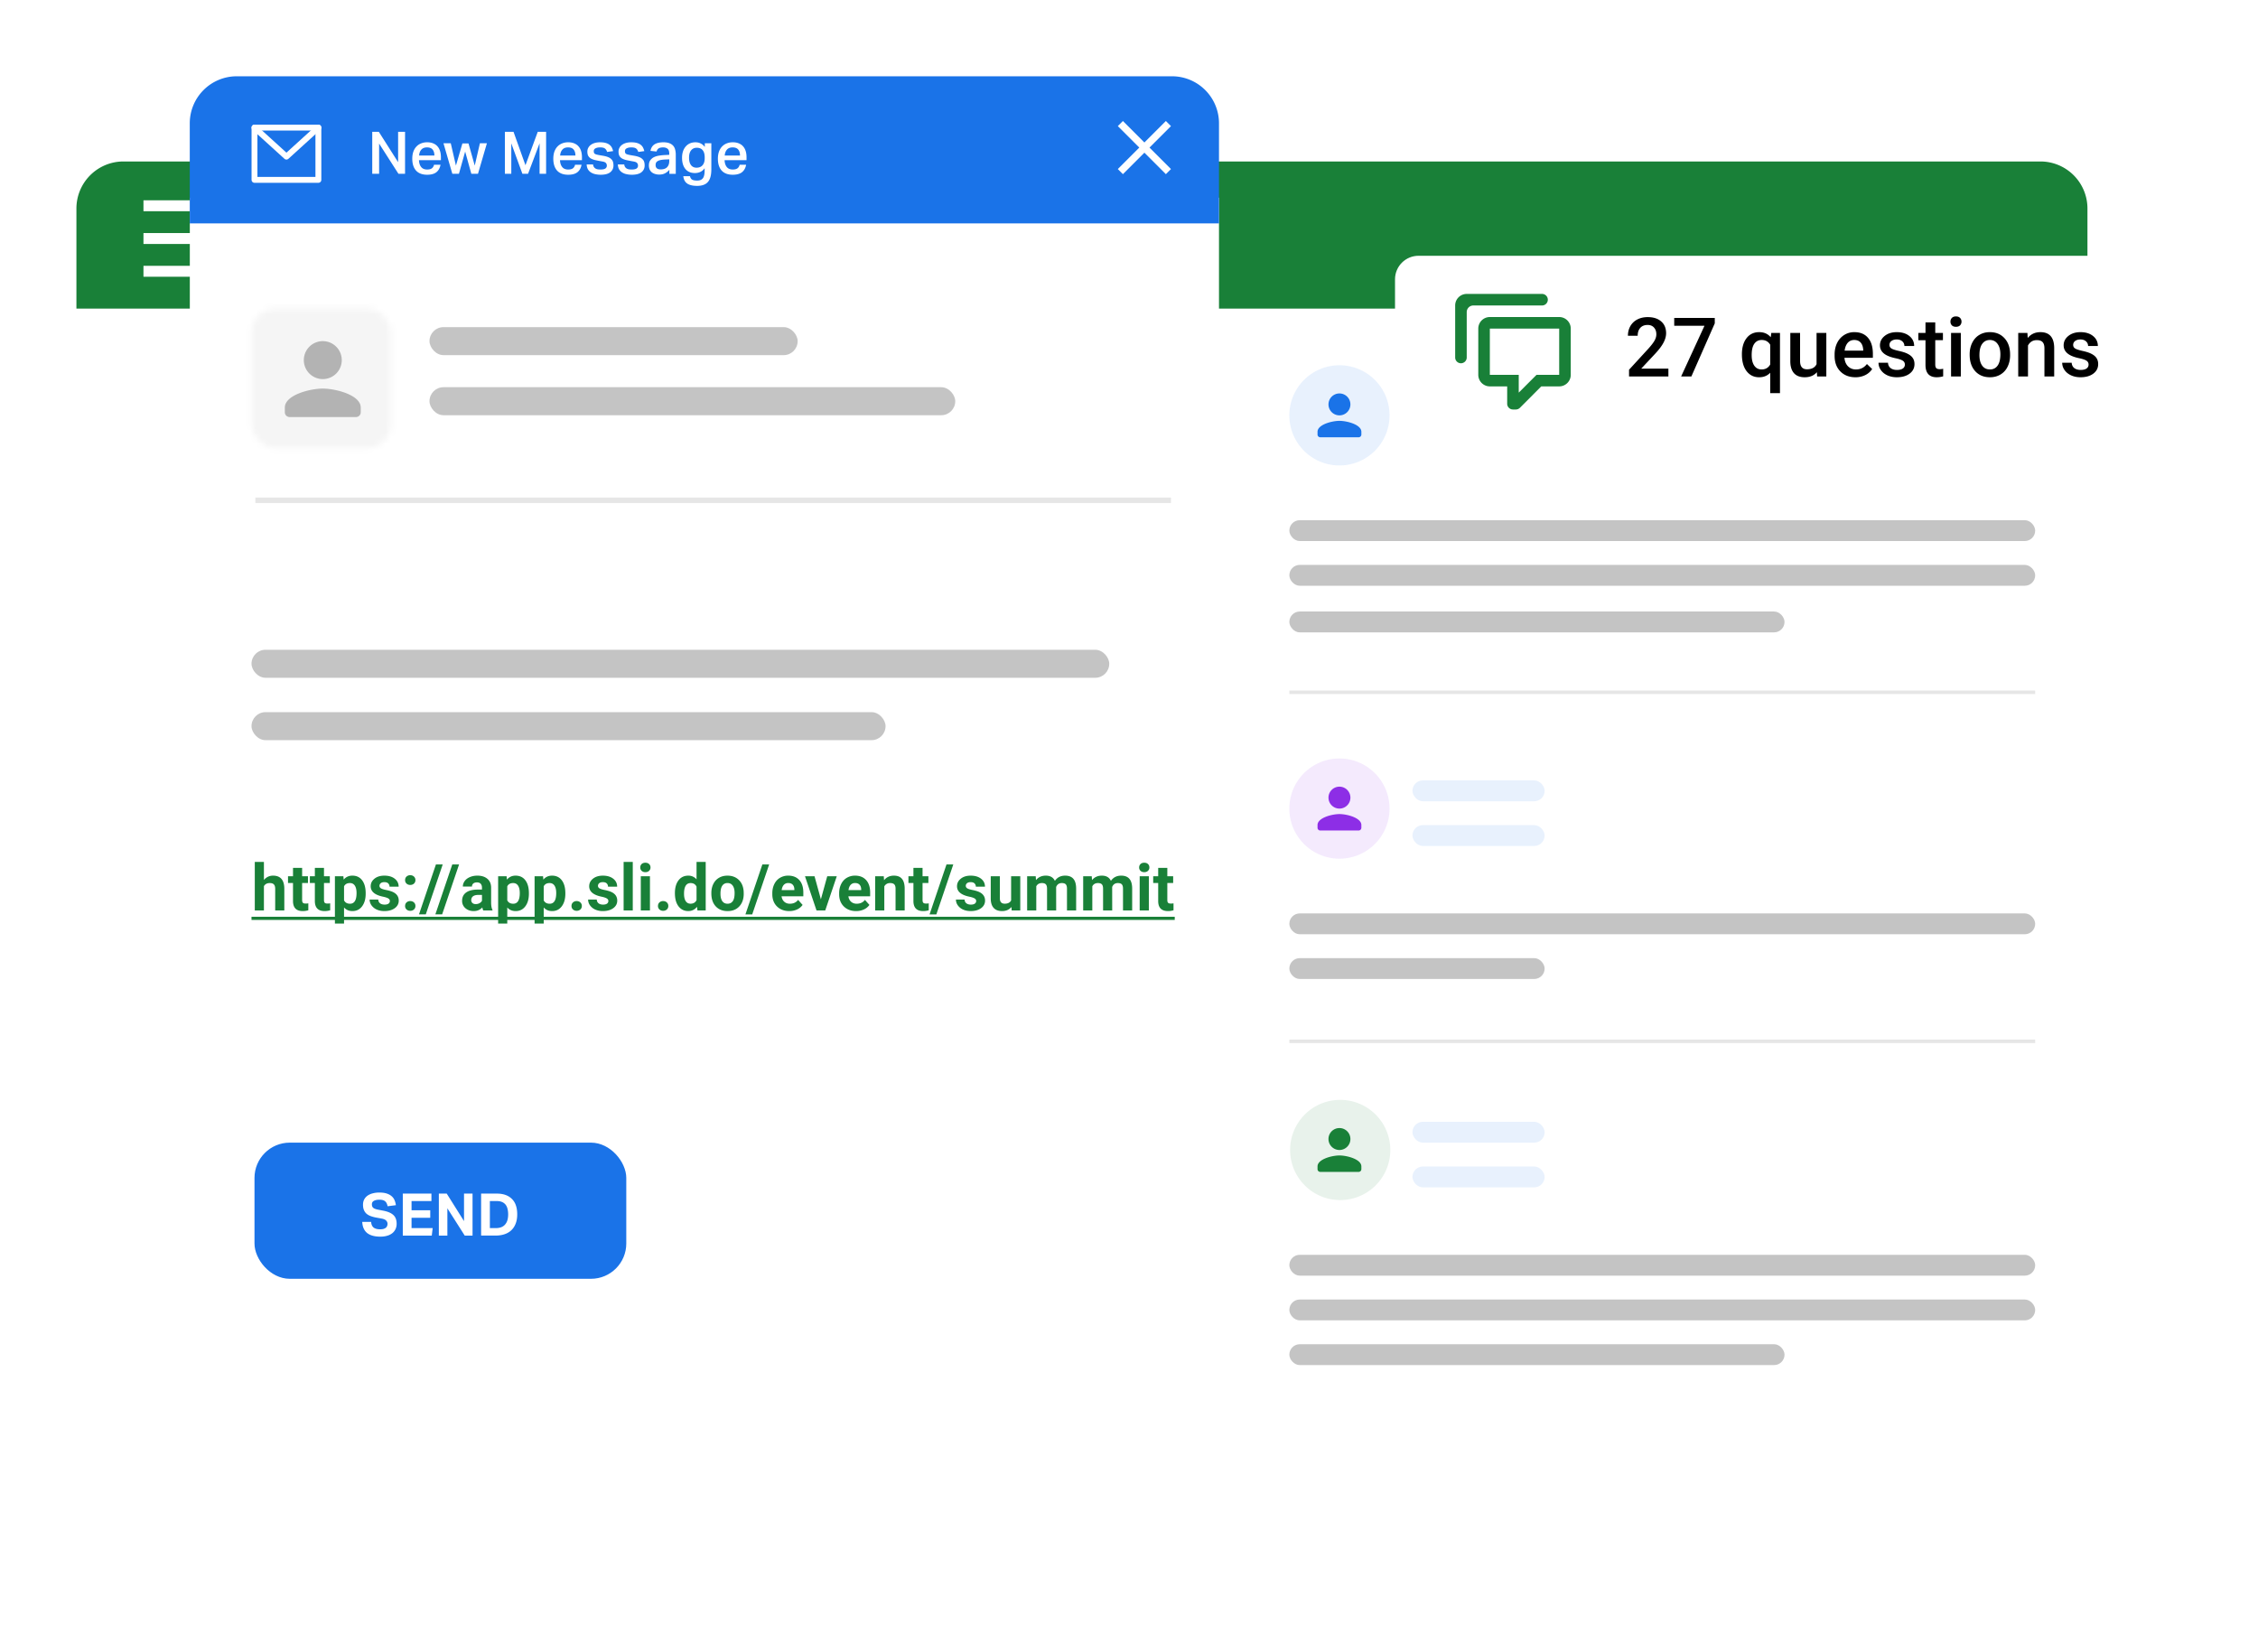 <svg xmlns="http://www.w3.org/2000/svg" width="384" height="281" fill="none"><path fill="#E5E5E5" d="M0 0h384v281H0z"/><g clip-path="url(#a)"><path fill="#fff" d="M-112-3271h1440v4872H-112z"/><g filter="url(#b)"><rect width="342" height="225.513" x="12.996" y="27.459" fill="#fff" rx="8"/></g><path fill="#198038" d="M12.996 35.459a8 8 0 0 1 8-8h326a8 8 0 0 1 8 8v17.024h-342V35.459Z"/><path fill="#fff" fill-rule="evenodd" d="M24.398 35.919h20v-1.857h-20v1.857Zm0 5.571h20v-1.857h-20v1.857Zm0 5.572h20v-1.857h-20v1.857Z" clip-rule="evenodd"/><g filter="url(#c)"><path fill="#fff" d="M32.281 29.618h175.024V229.97a8 8 0 0 1-8 8H40.281a8 8 0 0 1-8-8V29.618Z"/></g><path fill="#E6E6E6" d="M43.43 84.615h155.709v.93H43.429v-.93Z"/><path fill="#198038" d="M44.882 149.65c.412-.494.93-.741 1.553-.741 1.26 0 1.9.732 1.917 2.197v3.722H46.8v-3.679c0-.333-.072-.579-.215-.736-.143-.161-.381-.242-.714-.242-.455 0-.785.176-.989.527v4.13H43.33v-8.25h1.552v3.072Zm6.5-2.062v1.428h.993v1.139h-.994v2.9c0 .215.041.369.124.462.082.093.24.14.472.14.172 0 .325-.013.457-.038v1.177a3.199 3.199 0 0 1-.94.139c-1.088 0-1.643-.549-1.665-1.649v-3.131h-.849v-1.139h.85v-1.428h1.551Zm3.716 0v1.428h.994v1.139h-.994v2.9c0 .215.041.369.124.462.082.093.24.14.472.14.172 0 .324-.013.457-.038v1.177a3.199 3.199 0 0 1-.94.139c-1.089 0-1.644-.549-1.665-1.649v-3.131h-.849v-1.139h.849v-1.428h1.552Zm7.09 4.388c0 .895-.204 1.613-.612 2.154-.405.537-.953.805-1.644.805-.587 0-1.062-.204-1.423-.612v2.739h-1.553v-8.046h1.44l.054.57c.376-.451.866-.677 1.471-.677.717 0 1.273.265 1.67.795.398.53.597 1.26.597 2.191v.081Zm-1.552-.113c0-.541-.097-.958-.29-1.251-.19-.294-.468-.441-.833-.441-.487 0-.822.186-1.004.559v2.379c.19.383.528.575 1.015.575.741 0 1.112-.607 1.112-1.821Zm5.666 1.359c0-.19-.095-.338-.284-.446-.187-.111-.487-.209-.903-.295-1.382-.29-2.073-.878-2.073-1.762 0-.516.213-.945.64-1.289.429-.347.99-.521 1.68-.521.738 0 1.327.174 1.767.521.444.347.666.798.666 1.353h-1.552a.74.74 0 0 0-.215-.547c-.143-.147-.367-.221-.671-.221-.261 0-.464.059-.607.178a.558.558 0 0 0-.215.451c0 .172.08.311.242.419.165.104.44.195.827.274.387.075.713.161.978.257.82.301 1.23.822 1.23 1.563 0 .53-.228.96-.683 1.29-.454.325-1.042.488-1.761.488-.487 0-.92-.086-1.3-.258a2.203 2.203 0 0 1-.886-.714 1.671 1.671 0 0 1-.323-.983h1.472c.014.276.116.487.306.634.19.147.444.22.763.22.297 0 .52-.055.671-.166a.532.532 0 0 0 .231-.446Zm2.59.843c0-.247.082-.447.246-.601a.896.896 0 0 1 .629-.231c.254 0 .463.077.628.231a.776.776 0 0 1 .252.601.778.778 0 0 1-.247.596.901.901 0 0 1-.633.226.894.894 0 0 1-.629-.226.778.778 0 0 1-.247-.596Zm0-4.399c0-.247.082-.447.246-.601a.896.896 0 0 1 .629-.231c.254 0 .463.077.628.231a.776.776 0 0 1 .252.601.778.778 0 0 1-.247.596.901.901 0 0 1-.633.226.894.894 0 0 1-.629-.226.778.778 0 0 1-.247-.596Zm3.517 5.833h-1.155l2.88-8.491h1.154l-2.879 8.491Zm2.782 0h-1.154l2.878-8.491h1.155l-2.879 8.491Zm6.994-.671a1.724 1.724 0 0 1-.156-.521c-.376.419-.865.628-1.466.628-.57 0-1.043-.164-1.419-.494a1.592 1.592 0 0 1-.558-1.246c0-.616.227-1.088.682-1.418.458-.329 1.119-.496 1.982-.499h.714v-.333c0-.269-.07-.484-.21-.645-.135-.161-.352-.242-.649-.242-.261 0-.467.063-.618.188a.644.644 0 0 0-.22.516h-1.552c0-.337.104-.648.311-.935.208-.286.502-.51.881-.671.38-.165.806-.247 1.279-.247.716 0 1.283.181 1.702.542.423.358.634.863.634 1.515v2.519c.004.552.08.969.23 1.252v.091h-1.567Zm-1.284-1.08c.229 0 .44-.05.634-.15.193-.104.336-.242.43-.414v-.999h-.58c-.778 0-1.191.269-1.241.806l-.006.091a.62.62 0 0 0 .204.478c.136.126.323.188.559.188Zm9.045-1.772c0 .895-.204 1.613-.612 2.154-.405.537-.953.805-1.644.805-.587 0-1.062-.204-1.423-.612v2.739h-1.553v-8.046h1.44l.053.57c.377-.451.867-.677 1.472-.677.716 0 1.273.265 1.67.795.398.53.597 1.26.597 2.191v.081Zm-1.552-.113c0-.541-.097-.958-.29-1.251-.19-.294-.468-.441-.833-.441-.487 0-.822.186-1.004.559v2.379c.19.383.528.575 1.015.575.74 0 1.112-.607 1.112-1.821Zm7.75.113c0 .895-.204 1.613-.612 2.154-.405.537-.953.805-1.644.805-.587 0-1.062-.204-1.423-.612v2.739h-1.552v-8.046h1.44l.053.57c.376-.451.866-.677 1.471-.677.717 0 1.273.265 1.67.795.398.53.597 1.26.597 2.191v.081Zm-1.552-.113c0-.541-.097-.958-.29-1.251-.19-.294-.468-.441-.833-.441-.487 0-.822.186-1.004.559v2.379c.19.383.528.575 1.015.575.741 0 1.112-.607 1.112-1.821Zm2.6 2.202c0-.247.082-.447.247-.601a.896.896 0 0 1 .628-.231c.254 0 .464.077.628.231a.776.776 0 0 1 .253.601.778.778 0 0 1-.247.596.901.901 0 0 1-.634.226.894.894 0 0 1-.628-.226.778.778 0 0 1-.248-.596Zm6.267-.843c0-.19-.094-.338-.284-.446-.186-.111-.487-.209-.903-.295-1.382-.29-2.073-.878-2.073-1.762 0-.516.213-.945.639-1.289.43-.347.99-.521 1.682-.521.737 0 1.326.174 1.767.521.444.347.666.798.666 1.353H103.4a.74.74 0 0 0-.214-.547c-.144-.147-.367-.221-.672-.221-.261 0-.464.059-.607.178a.56.56 0 0 0-.215.451c0 .172.081.311.242.419.165.104.441.195.827.274.387.075.713.161.978.257.82.301 1.23.822 1.23 1.563 0 .53-.228.96-.682 1.29-.455.325-1.042.488-1.762.488a3.12 3.12 0 0 1-1.3-.258 2.203 2.203 0 0 1-.886-.714 1.67 1.67 0 0 1-.322-.983h1.471c.015.276.117.487.306.634.19.147.444.22.763.22.297 0 .521-.055.672-.166a.533.533 0 0 0 .23-.446Zm4.152 1.606h-1.557v-8.25h1.557v8.25Zm2.922 0h-1.557v-5.812h1.557v5.812Zm-1.649-7.316c0-.232.077-.424.231-.574.158-.151.371-.226.639-.226.265 0 .477.075.634.226.158.15.237.342.237.574a.76.76 0 0 1-.242.581c-.158.15-.367.225-.629.225-.261 0-.472-.075-.633-.225a.767.767 0 0 1-.237-.581Zm3.013 6.553c0-.247.083-.447.248-.601a.894.894 0 0 1 .628-.231c.254 0 .464.077.628.231a.774.774 0 0 1 .253.601.78.78 0 0 1-.247.596.902.902 0 0 1-.634.226.892.892 0 0 1-.628-.226.778.778 0 0 1-.248-.596Zm2.879-2.186c0-.906.203-1.627.607-2.164.409-.538.965-.806 1.671-.806a1.78 1.78 0 0 1 1.402.634v-2.965h1.557v8.25h-1.402l-.075-.618c-.387.484-.884.725-1.493.725-.684 0-1.234-.268-1.649-.805-.412-.541-.618-1.291-.618-2.251Zm1.553.113c0 .544.095.961.284 1.251.19.29.466.435.827.435.48 0 .819-.202 1.016-.606v-2.294c-.194-.405-.529-.607-1.005-.607-.748 0-1.122.607-1.122 1.821Zm4.646-.124c0-.576.111-1.09.333-1.541.222-.451.54-.8.956-1.047.419-.248.904-.371 1.455-.371.784 0 1.424.24 1.918.72.497.479.775 1.131.832 1.955l.011.397c0 .892-.249 1.608-.747 2.149-.497.537-1.165.805-2.003.805-.838 0-1.508-.268-2.009-.805-.498-.537-.746-1.268-.746-2.192v-.07Zm1.552.113c0 .552.104.974.311 1.268.208.29.505.435.892.435.376 0 .67-.143.881-.43.211-.29.317-.752.317-1.386 0-.54-.106-.959-.317-1.256-.211-.298-.509-.446-.892-.446-.379 0-.673.148-.881.446-.207.293-.311.75-.311 1.369Zm5.398 3.518h-1.155l2.879-8.491h1.155l-2.879 8.491Zm6.3-.564c-.852 0-1.547-.261-2.084-.784-.533-.523-.8-1.219-.8-2.089v-.151c0-.583.113-1.104.338-1.563.226-.462.544-.816.956-1.063a2.689 2.689 0 0 1 1.418-.376c.795 0 1.42.251 1.875.752.458.501.687 1.212.687 2.132v.634h-3.7c.05.38.2.684.451.913.254.229.574.344.961.344.598 0 1.065-.217 1.402-.65l.763.854a2.352 2.352 0 0 1-.946.773 3.12 3.12 0 0 1-1.321.274Zm-.177-4.769a.982.982 0 0 0-.752.311c-.19.208-.312.505-.365.892h2.159v-.124c-.007-.343-.1-.608-.279-.795-.179-.189-.434-.284-.763-.284Zm5.554 2.766 1.079-3.916h1.622l-1.96 5.812h-1.483l-1.96-5.812h1.622l1.08 3.916Zm5.988 2.003c-.852 0-1.547-.261-2.084-.784-.533-.523-.8-1.219-.8-2.089v-.151c0-.583.113-1.104.338-1.563.226-.462.545-.816.956-1.063a2.691 2.691 0 0 1 1.418-.376c.795 0 1.42.251 1.875.752.458.501.687 1.212.687 2.132v.634h-3.7c.05.38.2.684.451.913.254.229.575.344.961.344.598 0 1.066-.217 1.402-.65l.763.854a2.355 2.355 0 0 1-.945.773 3.125 3.125 0 0 1-1.322.274Zm-.177-4.769a.982.982 0 0 0-.752.311c-.19.208-.311.505-.365.892h2.159v-.124c-.007-.343-.1-.608-.279-.795-.179-.189-.433-.284-.763-.284Zm4.882-1.15.049.672c.415-.519.972-.779 1.67-.779.616 0 1.074.181 1.375.542.301.362.455.903.462 1.622v3.755h-1.552v-3.717c0-.329-.072-.567-.215-.714-.143-.151-.381-.226-.714-.226-.437 0-.765.186-.983.559v4.098h-1.553v-5.812h1.461Zm6.596-1.428v1.428h.994v1.139h-.994v2.9c0 .215.041.369.124.462.082.093.24.14.472.14.172 0 .324-.013.457-.038v1.177a3.203 3.203 0 0 1-.94.139c-1.089 0-1.644-.549-1.665-1.649v-3.131h-.849v-1.139h.849v-1.428h1.552Zm2.347 7.911h-1.155l2.879-8.491h1.155l-2.879 8.491Zm6.773-2.277c0-.19-.095-.338-.284-.446-.187-.111-.487-.209-.903-.295-1.382-.29-2.073-.878-2.073-1.762 0-.516.213-.945.639-1.289.43-.347.99-.521 1.681-.521.738 0 1.327.174 1.767.521.444.347.666.798.666 1.353h-1.552a.737.737 0 0 0-.215-.547c-.143-.147-.367-.221-.671-.221-.261 0-.464.059-.607.178a.56.56 0 0 0-.215.451c0 .172.081.311.242.419.165.104.44.195.827.274.387.075.713.161.978.257.82.301 1.23.822 1.23 1.563 0 .53-.228.96-.683 1.29-.454.325-1.042.488-1.761.488-.487 0-.921-.086-1.3-.258a2.196 2.196 0 0 1-.886-.714 1.67 1.67 0 0 1-.323-.983h1.472c.014.276.116.487.306.634.19.147.444.22.763.22.297 0 .521-.055.671-.166a.532.532 0 0 0 .231-.446Zm5.994 1.015c-.383.466-.913.698-1.589.698-.624 0-1.1-.179-1.429-.537-.326-.358-.493-.882-.5-1.574v-3.808h1.553v3.755c0 .605.275.907.827.907.526 0 .888-.182 1.085-.547v-4.115h1.557v5.812h-1.461l-.043-.591Zm4.131-5.221.048.65c.412-.505.969-.757 1.67-.757.749 0 1.263.295 1.542.886.408-.591.99-.886 1.746-.886.63 0 1.099.184 1.407.553.308.365.462.917.462 1.654v3.712h-1.558v-3.706c0-.33-.064-.57-.193-.72-.129-.154-.357-.231-.682-.231-.466 0-.788.222-.967.666l.005 3.991h-1.552v-3.701c0-.336-.066-.58-.199-.73-.132-.151-.358-.226-.677-.226-.44 0-.759.183-.956.548v4.109h-1.552v-5.812h1.456Zm9.528 0 .048.65c.412-.505.969-.757 1.671-.757.748 0 1.262.295 1.541.886.409-.591.99-.886 1.746-.886.63 0 1.099.184 1.407.553.308.365.462.917.462 1.654v3.712h-1.558v-3.706c0-.33-.064-.57-.193-.72-.129-.154-.356-.231-.682-.231-.466 0-.788.222-.967.666l.006 3.991h-1.553v-3.701c0-.336-.066-.58-.198-.73-.133-.151-.359-.226-.677-.226-.441 0-.759.183-.956.548v4.109h-1.553v-5.812h1.456Zm9.711 5.812h-1.558v-5.812h1.558v5.812Zm-1.649-7.316c0-.232.077-.424.231-.574.158-.151.371-.226.639-.226.265 0 .476.075.634.226.158.15.236.342.236.574a.76.76 0 0 1-.241.581c-.158.15-.367.225-.629.225-.261 0-.472-.075-.634-.225a.77.77 0 0 1-.236-.581Zm4.791.076v1.428h.994v1.139h-.994v2.9c0 .215.041.369.124.462.082.093.24.14.472.14.172 0 .324-.013.457-.038v1.177a3.203 3.203 0 0 1-.94.139c-1.089 0-1.644-.549-1.665-1.649v-3.131h-.849v-1.139h.849v-1.428h1.552Z"/><path fill="#198038" d="M42.772 155.902h157.007v.537H42.772v-.537Z"/><mask id="d" width="25" height="25" x="42" y="52" mask-type="alpha" maskUnits="userSpaceOnUse"><rect width="23.707" height="23.707" x="42.772" y="52.483" fill="#F5F5F5" rx="4"/></mask><g mask="url(#d)"><path fill="#F5F5F5" d="M69.113 47.873h-30.95v31.61h30.95z"/></g><path fill="#B3B3B3" d="M54.895 64.467a3.226 3.226 0 0 0 3.227-3.227 3.226 3.226 0 1 0-6.454 0 3.226 3.226 0 0 0 3.227 3.227Zm0 1.613c-2.154 0-6.454 1.081-6.454 3.227v.807a.81.81 0 0 0 .807.807h11.295a.81.81 0 0 0 .806-.807v-.807c0-2.146-4.3-3.227-6.454-3.227Z"/><path fill="#1A73E8" d="M32.272 20.971a8 8 0 0 1 8-8h159.032a8 8 0 0 1 8 8v17.024H32.272V20.971Z"/><path fill="#fff" d="M63.303 22.417h1.12l3.28 5.16v-5.16h1.18v7.14h-1.12l-3.29-5.14v5.14h-1.17v-7.14Zm11.61 5.6c-.094.54-.324.96-.69 1.26-.367.293-.894.44-1.58.44-.827 0-1.457-.237-1.89-.71-.427-.48-.64-1.153-.64-2.02 0-.447.06-.843.18-1.19.126-.347.3-.637.52-.87.226-.24.493-.42.8-.54.313-.127.656-.19 1.03-.19.4 0 .746.063 1.04.19.293.12.536.293.73.52.193.22.336.487.43.8.093.307.14.65.14 1.03v.5h-3.73c.013.473.133.857.36 1.15.226.293.57.44 1.03.44.36 0 .63-.07.81-.21.18-.14.3-.34.36-.6h1.1Zm-1.04-1.57c0-.427-.1-.763-.3-1.01-.2-.247-.52-.37-.96-.37-.42 0-.74.127-.96.38-.22.247-.347.58-.38 1h2.6Zm2.783-2.09.88 3.8 1.1-3.76h1.04l1.06 3.76.88-3.8h1.19l-1.52 5.2h-1.13l-1.05-3.78-1.06 3.78h-1.12l-1.51-5.2h1.24Zm9.206-1.94h1.47l2.03 5.68 2.09-5.68h1.42v7.14h-1.11v-5.19l-1.96 5.19h-.96l-1.89-5.18v5.18h-1.09v-7.14Zm13.035 5.6c-.093.54-.323.96-.69 1.26-.367.293-.893.44-1.58.44-.827 0-1.457-.237-1.89-.71-.427-.48-.64-1.153-.64-2.02 0-.447.06-.843.18-1.19.127-.347.3-.637.52-.87.227-.24.493-.42.8-.54.313-.127.657-.19 1.03-.19.4 0 .747.063 1.04.19.293.12.537.293.73.52.193.22.337.487.43.8.093.307.14.65.14 1.03v.5h-3.73c.013.473.133.857.36 1.15.227.293.57.44 1.03.44.36 0 .63-.07.81-.21.18-.14.3-.34.36-.6h1.1Zm-1.04-1.57c0-.427-.1-.763-.3-1.01-.2-.247-.52-.37-.96-.37-.42 0-.74.127-.96.38-.22.247-.347.58-.38 1h2.6Zm3.001 1.52c.02.173.066.317.14.43a.904.904 0 0 0 .27.26c.113.067.243.113.39.14.146.02.303.03.47.03.38 0 .653-.057.82-.17a.567.567 0 0 0 .25-.5.642.642 0 0 0-.16-.44c-.1-.12-.31-.207-.63-.26a32.382 32.382 0 0 1-1.09-.21 3.025 3.025 0 0 1-.79-.27 1.247 1.247 0 0 1-.48-.45c-.107-.187-.16-.437-.16-.75 0-.24.053-.457.16-.65.106-.2.253-.367.44-.5.193-.14.42-.247.68-.32.266-.073.556-.11.87-.11.4 0 .733.04 1 .12.266.08.483.19.65.33.166.14.293.3.38.48.086.18.153.37.2.57l-1.02.14c-.08-.26-.204-.453-.37-.58-.16-.127-.43-.19-.81-.19-.22 0-.4.02-.54.06-.14.04-.254.09-.34.15a.524.524 0 0 0-.17.2.632.632 0 0 0-.04.22c0 .113.013.207.04.28a.365.365 0 0 0 .14.18c.073.047.17.087.29.12.12.033.27.067.45.1l.65.11c.346.06.633.137.86.23.233.093.416.21.55.35.14.133.236.29.29.47.053.18.08.38.08.6 0 .473-.18.857-.54 1.15-.36.287-.907.43-1.64.43-.3 0-.59-.03-.87-.09a2.238 2.238 0 0 1-.74-.28c-.22-.133-.4-.31-.54-.53-.134-.227-.21-.51-.23-.85h1.09Zm5.302 0c.02.173.067.317.14.43a.928.928 0 0 0 .27.26c.114.067.244.113.39.14.147.02.304.03.47.03.38 0 .654-.057.82-.17a.565.565 0 0 0 .25-.5.637.637 0 0 0-.16-.44c-.1-.12-.31-.207-.63-.26a33.388 33.388 0 0 1-1.09-.21 3.052 3.052 0 0 1-.79-.27 1.26 1.26 0 0 1-.48-.45c-.106-.187-.16-.437-.16-.75 0-.24.054-.457.16-.65.107-.2.254-.367.44-.5.194-.14.42-.247.68-.32.267-.073.557-.11.87-.11.4 0 .734.04 1 .12.267.08.484.19.65.33.167.14.294.3.38.48.087.18.154.37.2.57l-1.02.14c-.08-.26-.203-.453-.37-.58-.16-.127-.43-.19-.81-.19-.22 0-.4.02-.54.06-.14.04-.253.09-.34.15a.533.533 0 0 0-.17.2.656.656 0 0 0-.04.22c0 .113.014.207.04.28a.377.377 0 0 0 .14.18c.074.047.17.087.29.12.12.033.27.067.45.1l.65.11c.347.06.634.137.86.23.234.093.417.21.55.35.14.133.237.29.29.47.054.18.08.38.08.6 0 .473-.18.857-.54 1.15-.36.287-.906.43-1.64.43-.3 0-.59-.03-.87-.09a2.246 2.246 0 0 1-.74-.28 1.64 1.64 0 0 1-.54-.53c-.133-.227-.21-.51-.23-.85h1.09Zm6.923-.84c-.34.02-.616.057-.83.11a1.355 1.355 0 0 0-.48.21.6.6 0 0 0-.23.29 1.18 1.18 0 0 0-.05.35c0 .227.07.403.21.53.147.127.36.19.64.19.5 0 .87-.127 1.11-.38.24-.253.36-.597.36-1.03v-.3l-.73.03Zm.75 1.75c-.193.233-.43.427-.71.58-.28.153-.62.23-1.02.23-.246 0-.476-.033-.69-.1-.213-.06-.4-.153-.56-.28a1.417 1.417 0 0 1-.37-.48 1.76 1.76 0 0 1-.13-.7c0-.36.08-.65.24-.87a1.65 1.65 0 0 1 .62-.53c.26-.127.55-.213.87-.26.32-.053.64-.087.96-.1l.77-.04v-.22c0-.393-.096-.663-.29-.81-.186-.153-.433-.23-.74-.23-.353 0-.616.06-.79.18a.86.86 0 0 0-.33.52l-1.04-.11c.094-.507.324-.877.69-1.11.367-.233.87-.35 1.51-.35.414 0 .754.053 1.02.16.274.107.49.253.65.44.16.187.27.41.33.67.067.253.1.533.1.84v3.25h-1.09v-.68Zm3.508 1.08c.06.28.177.473.35.58.18.113.47.17.87.17.307 0 .554-.06.74-.18a.986.986 0 0 0 .4-.55c.087-.247.13-.587.13-1.02v-.35c-.186.267-.42.47-.7.61-.28.14-.596.21-.95.21-.7 0-1.24-.23-1.62-.69-.38-.46-.57-1.097-.57-1.91 0-.793.207-1.43.62-1.91.414-.48.967-.72 1.66-.72.654 0 1.184.263 1.59.79v-.63h1.11v4.42c0 1-.193 1.72-.58 2.16-.386.447-.996.67-1.83.67-.753 0-1.32-.133-1.7-.4-.373-.26-.593-.677-.66-1.25h1.14Zm2.5-3.19c0-.54-.113-.947-.34-1.22-.226-.28-.56-.42-1-.42-.413 0-.736.147-.97.44-.233.287-.35.703-.35 1.25 0 .54.11.96.33 1.26.227.293.54.44.94.44.44 0 .78-.137 1.02-.41.247-.28.37-.673.37-1.18v-.16Zm7.044 1.25c-.093.54-.323.96-.69 1.26-.366.293-.893.44-1.58.44-.826 0-1.456-.237-1.89-.71-.426-.48-.64-1.153-.64-2.02 0-.447.06-.843.18-1.19.127-.347.3-.637.52-.87.227-.24.494-.42.8-.54.314-.127.657-.19 1.03-.19.4 0 .747.063 1.04.19.294.12.537.293.73.52.194.22.337.487.43.8.094.307.14.65.14 1.03v.5h-3.73c.014.473.134.857.36 1.15.227.293.57.44 1.03.44.36 0 .63-.07.81-.21.18-.14.3-.34.36-.6h1.1Zm-1.04-1.57c0-.427-.1-.763-.3-1.01-.2-.247-.52-.37-.96-.37-.42 0-.74.127-.96.38-.22.247-.346.58-.38 1h2.6Z"/><path stroke="#fff" stroke-linecap="round" stroke-linejoin="round" stroke-miterlimit="10" d="m43.28 21.698 5.432 4.938 5.433-4.938"/><path stroke="#fff" stroke-linecap="round" stroke-linejoin="round" stroke-miterlimit="10" d="M54.145 21.698H43.279v8.89h10.866v-8.89Z"/><path fill="#fff" d="m199.138 21.444-.867-.867-3.653 3.654-3.654-3.654-.866.867 3.653 3.654-3.653 3.653.866.867 3.654-3.654 3.653 3.654.867-.867-3.654-3.654 3.654-3.653Z"/><rect width="62.612" height="4.764" x="73.039" y="55.631" fill="#C4C4C4" rx="2.382"/><rect width="89.413" height="4.764" x="73.039" y="65.847" fill="#C4C4C4" rx="2.382"/><rect width="145.868" height="4.764" x="42.772" y="110.496" fill="#C4C4C4" rx="2.382"/><rect width="107.828" height="4.764" x="42.772" y="121.105" fill="#C4C4C4" rx="2.382"/><rect width="63.228" height="23.154" x="43.279" y="194.314" fill="#1A73E8" rx="6"/><path fill="#fff" d="M63.114 207.79c.033.44.173.76.42.96.253.2.623.3 1.11.3.233 0 .43-.023.59-.07.16-.053.29-.12.39-.2a.71.71 0 0 0 .21-.3.962.962 0 0 0 .07-.37c0-.187-.07-.36-.21-.52-.14-.167-.397-.287-.77-.36l-.93-.17a5.498 5.498 0 0 1-.97-.26 2.365 2.365 0 0 1-.71-.41 1.732 1.732 0 0 1-.43-.63c-.1-.247-.15-.54-.15-.88 0-.34.066-.64.2-.9.14-.26.33-.477.57-.65a2.67 2.67 0 0 1 .88-.39c.34-.093.713-.14 1.12-.14.52 0 .953.06 1.3.18.346.12.626.28.84.48.213.193.37.42.47.68.106.26.176.53.21.81l-1.41.18c-.073-.393-.217-.677-.43-.85-.207-.173-.523-.26-.95-.26-.254 0-.464.023-.63.07-.16.04-.29.097-.39.17a.555.555 0 0 0-.21.24.728.728 0 0 0-.06.29c0 .267.073.467.22.6.153.133.41.237.77.31l.98.19c.773.153 1.34.403 1.7.75.36.34.54.833.54 1.48 0 .313-.06.603-.18.87a1.91 1.91 0 0 1-.52.69 2.4 2.4 0 0 1-.86.45c-.347.113-.754.17-1.22.17-.974 0-1.72-.207-2.24-.62-.514-.42-.79-1.05-.83-1.89h1.51Zm5.385-4.81h4.87v1.27h-3.38v1.56h3.18v1.28h-3.18v1.76h3.59l-.15 1.27H68.5v-7.14Zm6.133 0h1.34l2.94 4.68v-4.68h1.45v7.14h-1.33l-2.95-4.64v4.64h-1.45v-7.14Zm7.187 0h2.67c1.094 0 1.944.297 2.55.89.614.593.92 1.473.92 2.64 0 .593-.086 1.113-.26 1.56-.166.447-.41.823-.73 1.13-.32.307-.71.537-1.17.69-.46.153-.98.23-1.56.23h-2.42v-7.14Zm2.45 5.87c.387 0 .717-.053.99-.16.274-.113.494-.273.66-.48.174-.207.3-.45.38-.73.08-.287.12-.607.12-.96 0-.347-.036-.66-.11-.94a1.79 1.79 0 0 0-.33-.72 1.525 1.525 0 0 0-.6-.45c-.24-.107-.536-.16-.89-.16h-1.18v4.6h.96Z"/><path fill="#1A73E8" fill-rule="evenodd" d="M227.788 79.156a8.52 8.52 0 1 0 0-17.042 8.52 8.52 0 0 0 0 17.042Z" clip-rule="evenodd" opacity=".1"/><path fill="#1A73E8" d="M227.788 70.635a1.863 1.863 0 1 0 .001-3.726 1.863 1.863 0 0 0-.001 3.726Zm0 .932c-1.244 0-3.727.625-3.727 1.864v.466c0 .256.209.466.466.466h6.523c.257 0 .466-.21.466-.466v-.466c0-1.24-2.483-1.864-3.728-1.864Z"/><path fill="#E6E6E6" d="M219.268 118.024h126.838v-.587H219.268v.587Z"/><rect width="126.839" height="3.546" x="219.268" y="88.461" fill="#C4C4C4" rx="1.773"/><rect width="22.477" height="3.546" x="240.205" y="65.842" fill="#E8F1FD" rx="1.773"/><rect width="126.839" height="3.546" x="219.268" y="96.065" fill="#C4C4C4" rx="1.773"/><rect width="84.212" height="3.546" x="219.268" y="103.992" fill="#C4C4C4" rx="1.773"/><rect width="22.477" height="3.546" x="240.205" y="73.446" fill="#E8F1FD" rx="1.773"/><path fill="#8D2EE6" fill-rule="evenodd" d="M227.788 146.027a8.521 8.521 0 1 0 0-17.042 8.521 8.521 0 0 0 0 17.042Z" clip-rule="evenodd" opacity=".1"/><path fill="#8D2EE6" d="M227.788 137.506a1.863 1.863 0 1 0 .001-3.727 1.863 1.863 0 0 0-.001 3.727Zm0 .932c-1.244 0-3.727.625-3.727 1.864v.466c0 .257.209.466.466.466h6.523a.466.466 0 0 0 .466-.466v-.466c0-1.239-2.483-1.864-3.728-1.864Z"/><path fill="#E6E6E6" d="M219.268 177.374h126.838v-.587H219.268v.587Z"/><rect width="126.839" height="3.546" x="219.268" y="155.332" fill="#C4C4C4" rx="1.773"/><rect width="22.477" height="3.546" x="240.205" y="132.713" fill="#E8F1FD" rx="1.773"/><rect width="43.414" height="3.546" x="219.268" y="162.936" fill="#C4C4C4" rx="1.773"/><rect width="22.477" height="3.546" x="240.205" y="140.317" fill="#E8F1FD" rx="1.773"/><path fill="#198038" fill-rule="evenodd" d="M227.788 204.082a8.521 8.521 0 1 0 0-17.04 8.521 8.521 0 0 0 0 17.04Z" clip-rule="evenodd" opacity=".1"/><path fill="#198038" d="M227.788 195.562a1.864 1.864 0 1 0 0-3.728 1.864 1.864 0 0 0 0 3.728Zm0 .932c-1.244 0-3.727.624-3.727 1.864v.465c0 .257.209.466.466.466h6.523a.466.466 0 0 0 .466-.466v-.465c0-1.24-2.483-1.864-3.728-1.864Z"/><rect width="126.839" height="3.546" x="219.268" y="213.387" fill="#C4C4C4" rx="1.773"/><rect width="22.477" height="3.546" x="240.205" y="190.768" fill="#E8F1FD" rx="1.773"/><rect width="126.839" height="3.546" x="219.268" y="220.991" fill="#C4C4C4" rx="1.773"/><rect width="84.212" height="3.546" x="219.268" y="228.595" fill="#C4C4C4" rx="1.773"/><rect width="22.477" height="3.546" x="240.205" y="198.372" fill="#E8F1FD" rx="1.773"/><g filter="url(#e)"><rect width="134.755" height="39.659" x="237.24" y="39.497" fill="#fff" rx="4"/></g><path fill="#198038" fill-rule="evenodd" d="M248.452 61.776c.542 0 .982-.44.982-.983v-7.721c0-.62.503-1.124 1.124-1.124h11.653a.983.983 0 1 0 0-1.965h-12.777c-1.085 0-1.965.88-1.965 1.965v8.846c0 .542.44.982.983.982Zm7.862 6.88v-2.949h-2.948a1.966 1.966 0 0 1-1.966-1.965v-7.863c0-1.09.884-1.965 1.966-1.965h11.793c1.086 0 1.966.88 1.966 1.965v7.863c0 1.085-.88 1.965-1.966 1.965h-3.047l-3.636 3.646a1 1 0 0 1-.688.285h-.491a.983.983 0 0 1-.983-.982Zm1.966-1.887 3.027-3.027h3.852V55.88h-11.793v7.862h4.914v3.027Z" clip-rule="evenodd"/><mask id="f" width="21" height="21" x="247" y="49" mask-type="alpha" maskUnits="userSpaceOnUse"><path fill="#fff" fill-rule="evenodd" d="M248.452 61.776c.542 0 .982-.44.982-.983v-7.721c0-.62.503-1.124 1.124-1.124h11.653a.983.983 0 1 0 0-1.965h-12.777c-1.085 0-1.965.88-1.965 1.965v8.846c0 .542.44.982.983.982Zm7.862 6.88v-2.949h-2.948a1.966 1.966 0 0 1-1.966-1.965v-7.863c0-1.09.884-1.965 1.966-1.965h11.793c1.086 0 1.966.88 1.966 1.965v7.863c0 1.085-.88 1.965-1.966 1.965h-3.047l-3.636 3.646a1 1 0 0 1-.688.285h-.491a.983.983 0 0 1-.983-.982Zm1.966-1.887 3.027-3.027h3.852V55.88h-11.793v7.862h4.914v3.027Z" clip-rule="evenodd"/></mask><path fill="#000" d="M283.73 64.017h-6.692v-1.141l3.316-3.616c.478-.534.818-.978 1.018-1.334.205-.36.308-.72.308-1.08 0-.473-.135-.856-.404-1.148-.264-.292-.622-.438-1.073-.438-.538 0-.955.165-1.251.493-.296.328-.444.777-.444 1.346h-1.661c0-.606.136-1.15.41-1.633a2.87 2.87 0 0 1 1.182-1.135c.515-.27 1.108-.404 1.778-.404.966 0 1.727.244 2.283.732.561.483.841 1.153.841 2.01 0 .496-.141 1.018-.424 1.565-.278.542-.736 1.16-1.374 1.853l-2.434 2.604h4.621v1.326Zm7.889-9.03-3.978 9.03h-1.744l3.972-8.62h-5.147v-1.333h6.897v.923Zm4.614 5.27c0-1.157.265-2.075.793-2.754.529-.68 1.245-1.019 2.147-1.019.825 0 1.479.29 1.962.868l.095-.731h1.477v10.24h-1.661v-3.473c-.483.51-1.112.766-1.887.766-.884 0-1.593-.344-2.126-1.032-.533-.693-.8-1.648-.8-2.864Zm1.662.144c0 .757.148 1.351.444 1.784.301.429.715.643 1.244.643.656 0 1.144-.28 1.463-.84v-3.364c-.319-.538-.802-.807-1.449-.807-.529 0-.946.212-1.251.636-.301.424-.451 1.073-.451 1.948Zm11.087 2.892c-.487.574-1.18.861-2.078.861-.802 0-1.41-.235-1.825-.704-.41-.47-.615-1.149-.615-2.037V56.62h1.661v4.771c0 .94.39 1.408 1.169 1.408.807 0 1.351-.289 1.634-.868v-5.311h1.661v7.396h-1.566l-.041-.724Zm6.556.861c-1.053 0-1.907-.33-2.563-.991-.652-.665-.978-1.55-.978-2.652v-.206c0-.738.141-1.396.424-1.975a3.27 3.27 0 0 1 1.203-1.36 3.171 3.171 0 0 1 1.723-.486c1.007 0 1.784.321 2.331.964.551.643.827 1.552.827 2.727v.67h-4.833c.05.611.253 1.094.608 1.45.36.355.811.533 1.354.533.761 0 1.381-.308 1.859-.923l.896.855a3.015 3.015 0 0 1-1.19 1.032 3.72 3.72 0 0 1-1.661.362Zm-.198-6.337c-.456 0-.825.16-1.108.479-.278.319-.455.763-.533 1.333h3.165v-.123c-.036-.556-.184-.976-.444-1.258-.26-.287-.62-.43-1.08-.43Zm8.606 4.19a.752.752 0 0 0-.369-.676c-.241-.155-.645-.292-1.21-.41-.565-.119-1.037-.27-1.415-.452-.829-.4-1.244-.982-1.244-1.743 0-.638.269-1.17.807-1.6.537-.428 1.221-.642 2.05-.642.885 0 1.598.219 2.14.656.547.438.82 1.005.82 1.703h-1.661c0-.32-.118-.584-.355-.793-.237-.215-.552-.322-.944-.322-.364 0-.663.085-.895.253a.8.8 0 0 0-.342.677c0 .255.107.453.321.595.215.141.648.285 1.299.43.652.142 1.162.313 1.531.513.374.196.65.433.828.711.182.278.273.615.273 1.012 0 .665-.276 1.205-.827 1.62-.552.41-1.274.615-2.167.615-.606 0-1.146-.11-1.62-.328-.474-.219-.843-.52-1.108-.902a2.138 2.138 0 0 1-.396-1.238h1.613c.023.392.171.695.445.91.273.21.635.314 1.086.314.438 0 .771-.082.998-.246a.78.78 0 0 0 .342-.656Zm5.168-7.184v1.798h1.306v1.23h-1.306v4.13c0 .282.055.487.164.614.114.123.315.185.602.185.191 0 .385-.023.581-.068v1.285a4.092 4.092 0 0 1-1.094.157c-1.276 0-1.914-.704-1.914-2.112v-4.19h-1.217V56.62h1.217v-1.798h1.661Zm4.348 9.194h-1.661v-7.396h1.661v7.396Zm-1.764-9.317c0-.255.08-.467.24-.636.164-.168.396-.253.697-.253.301 0 .533.085.697.253.164.169.246.38.246.636 0 .25-.082.46-.246.629-.164.164-.396.246-.697.246-.301 0-.533-.082-.697-.246a.878.878 0 0 1-.24-.629Zm3.268 5.55c0-.724.143-1.376.43-1.954.288-.584.691-1.03 1.21-1.34.52-.315 1.117-.472 1.791-.472.999 0 1.807.321 2.427.964.625.643.962 1.495 1.012 2.557l.007.39c0 .728-.142 1.38-.424 1.954a3.08 3.08 0 0 1-1.203 1.333c-.52.315-1.121.472-1.805.472-1.043 0-1.88-.346-2.509-1.039-.624-.697-.936-1.625-.936-2.782v-.082Zm1.661.144c0 .761.157 1.358.472 1.791.314.429.752.643 1.312.643.561 0 .996-.219 1.306-.656.314-.438.471-1.078.471-1.921 0-.748-.161-1.34-.485-1.778-.319-.437-.754-.656-1.306-.656-.542 0-.973.217-1.292.65-.319.428-.478 1.07-.478 1.927Zm8.162-3.773.048.854c.547-.66 1.265-.99 2.153-.99 1.541 0 2.324.881 2.352 2.645v4.887h-1.661v-4.792c0-.47-.103-.815-.308-1.039-.2-.228-.531-.342-.991-.342-.67 0-1.169.303-1.497.91v5.263h-1.661v-7.396h1.565Zm10.398 5.387a.752.752 0 0 0-.37-.677c-.241-.155-.644-.292-1.21-.41-.565-.119-1.036-.27-1.415-.452-.829-.4-1.244-.982-1.244-1.743 0-.638.269-1.17.807-1.6.538-.428 1.221-.642 2.051-.642.884 0 1.597.219 2.139.656.547.438.821 1.005.821 1.703h-1.662c0-.32-.118-.584-.355-.793-.237-.215-.551-.322-.943-.322-.365 0-.663.085-.896.253a.8.8 0 0 0-.342.677c0 .255.107.453.322.595.214.141.647.285 1.298.43.652.142 1.163.313 1.532.513.373.196.649.433.827.711.182.278.273.615.273 1.012 0 .665-.275 1.205-.827 1.62-.551.41-1.274.615-2.167.615-.606 0-1.146-.11-1.62-.328-.474-.219-.843-.52-1.107-.902a2.132 2.132 0 0 1-.397-1.238h1.613c.023.392.171.695.445.91.273.21.636.314 1.087.314.437 0 .77-.082.998-.246a.78.78 0 0 0 .342-.656Z"/></g><defs><filter id="b" width="366" height="249.513" x=".996" y="19.459" color-interpolation-filters="sRGB" filterUnits="userSpaceOnUse"><feFlood flood-opacity="0" result="BackgroundImageFix"/><feColorMatrix in="SourceAlpha" values="0 0 0 0 0 0 0 0 0 0 0 0 0 0 0 0 0 0 127 0"/><feOffset dy="4"/><feGaussianBlur stdDeviation="6"/><feColorMatrix values="0 0 0 0 0 0 0 0 0 0 0 0 0 0 0 0 0 0 0.15 0"/><feBlend in2="BackgroundImageFix" result="effect1_dropShadow"/><feBlend in="SourceGraphic" in2="effect1_dropShadow" result="shape"/></filter><filter id="c" width="199.024" height="232.354" x="20.281" y="21.618" color-interpolation-filters="sRGB" filterUnits="userSpaceOnUse"><feFlood flood-opacity="0" result="BackgroundImageFix"/><feColorMatrix in="SourceAlpha" values="0 0 0 0 0 0 0 0 0 0 0 0 0 0 0 0 0 0 127 0"/><feOffset dy="4"/><feGaussianBlur stdDeviation="6"/><feColorMatrix values="0 0 0 0 0 0 0 0 0 0 0 0 0 0 0 0 0 0 0.15 0"/><feBlend in2="BackgroundImageFix" result="effect1_dropShadow"/><feBlend in="SourceGraphic" in2="effect1_dropShadow" result="shape"/></filter><filter id="e" width="158.755" height="63.659" x="225.24" y="31.497" color-interpolation-filters="sRGB" filterUnits="userSpaceOnUse"><feFlood flood-opacity="0" result="BackgroundImageFix"/><feColorMatrix in="SourceAlpha" values="0 0 0 0 0 0 0 0 0 0 0 0 0 0 0 0 0 0 127 0"/><feOffset dy="4"/><feGaussianBlur stdDeviation="6"/><feColorMatrix values="0 0 0 0 0 0 0 0 0 0 0 0 0 0 0 0 0 0 0.15 0"/><feBlend in2="BackgroundImageFix" result="effect1_dropShadow"/><feBlend in="SourceGraphic" in2="effect1_dropShadow" result="shape"/></filter><clipPath id="a"><path fill="#fff" d="M-112-3271h1440v4872H-112z"/></clipPath></defs></svg>
